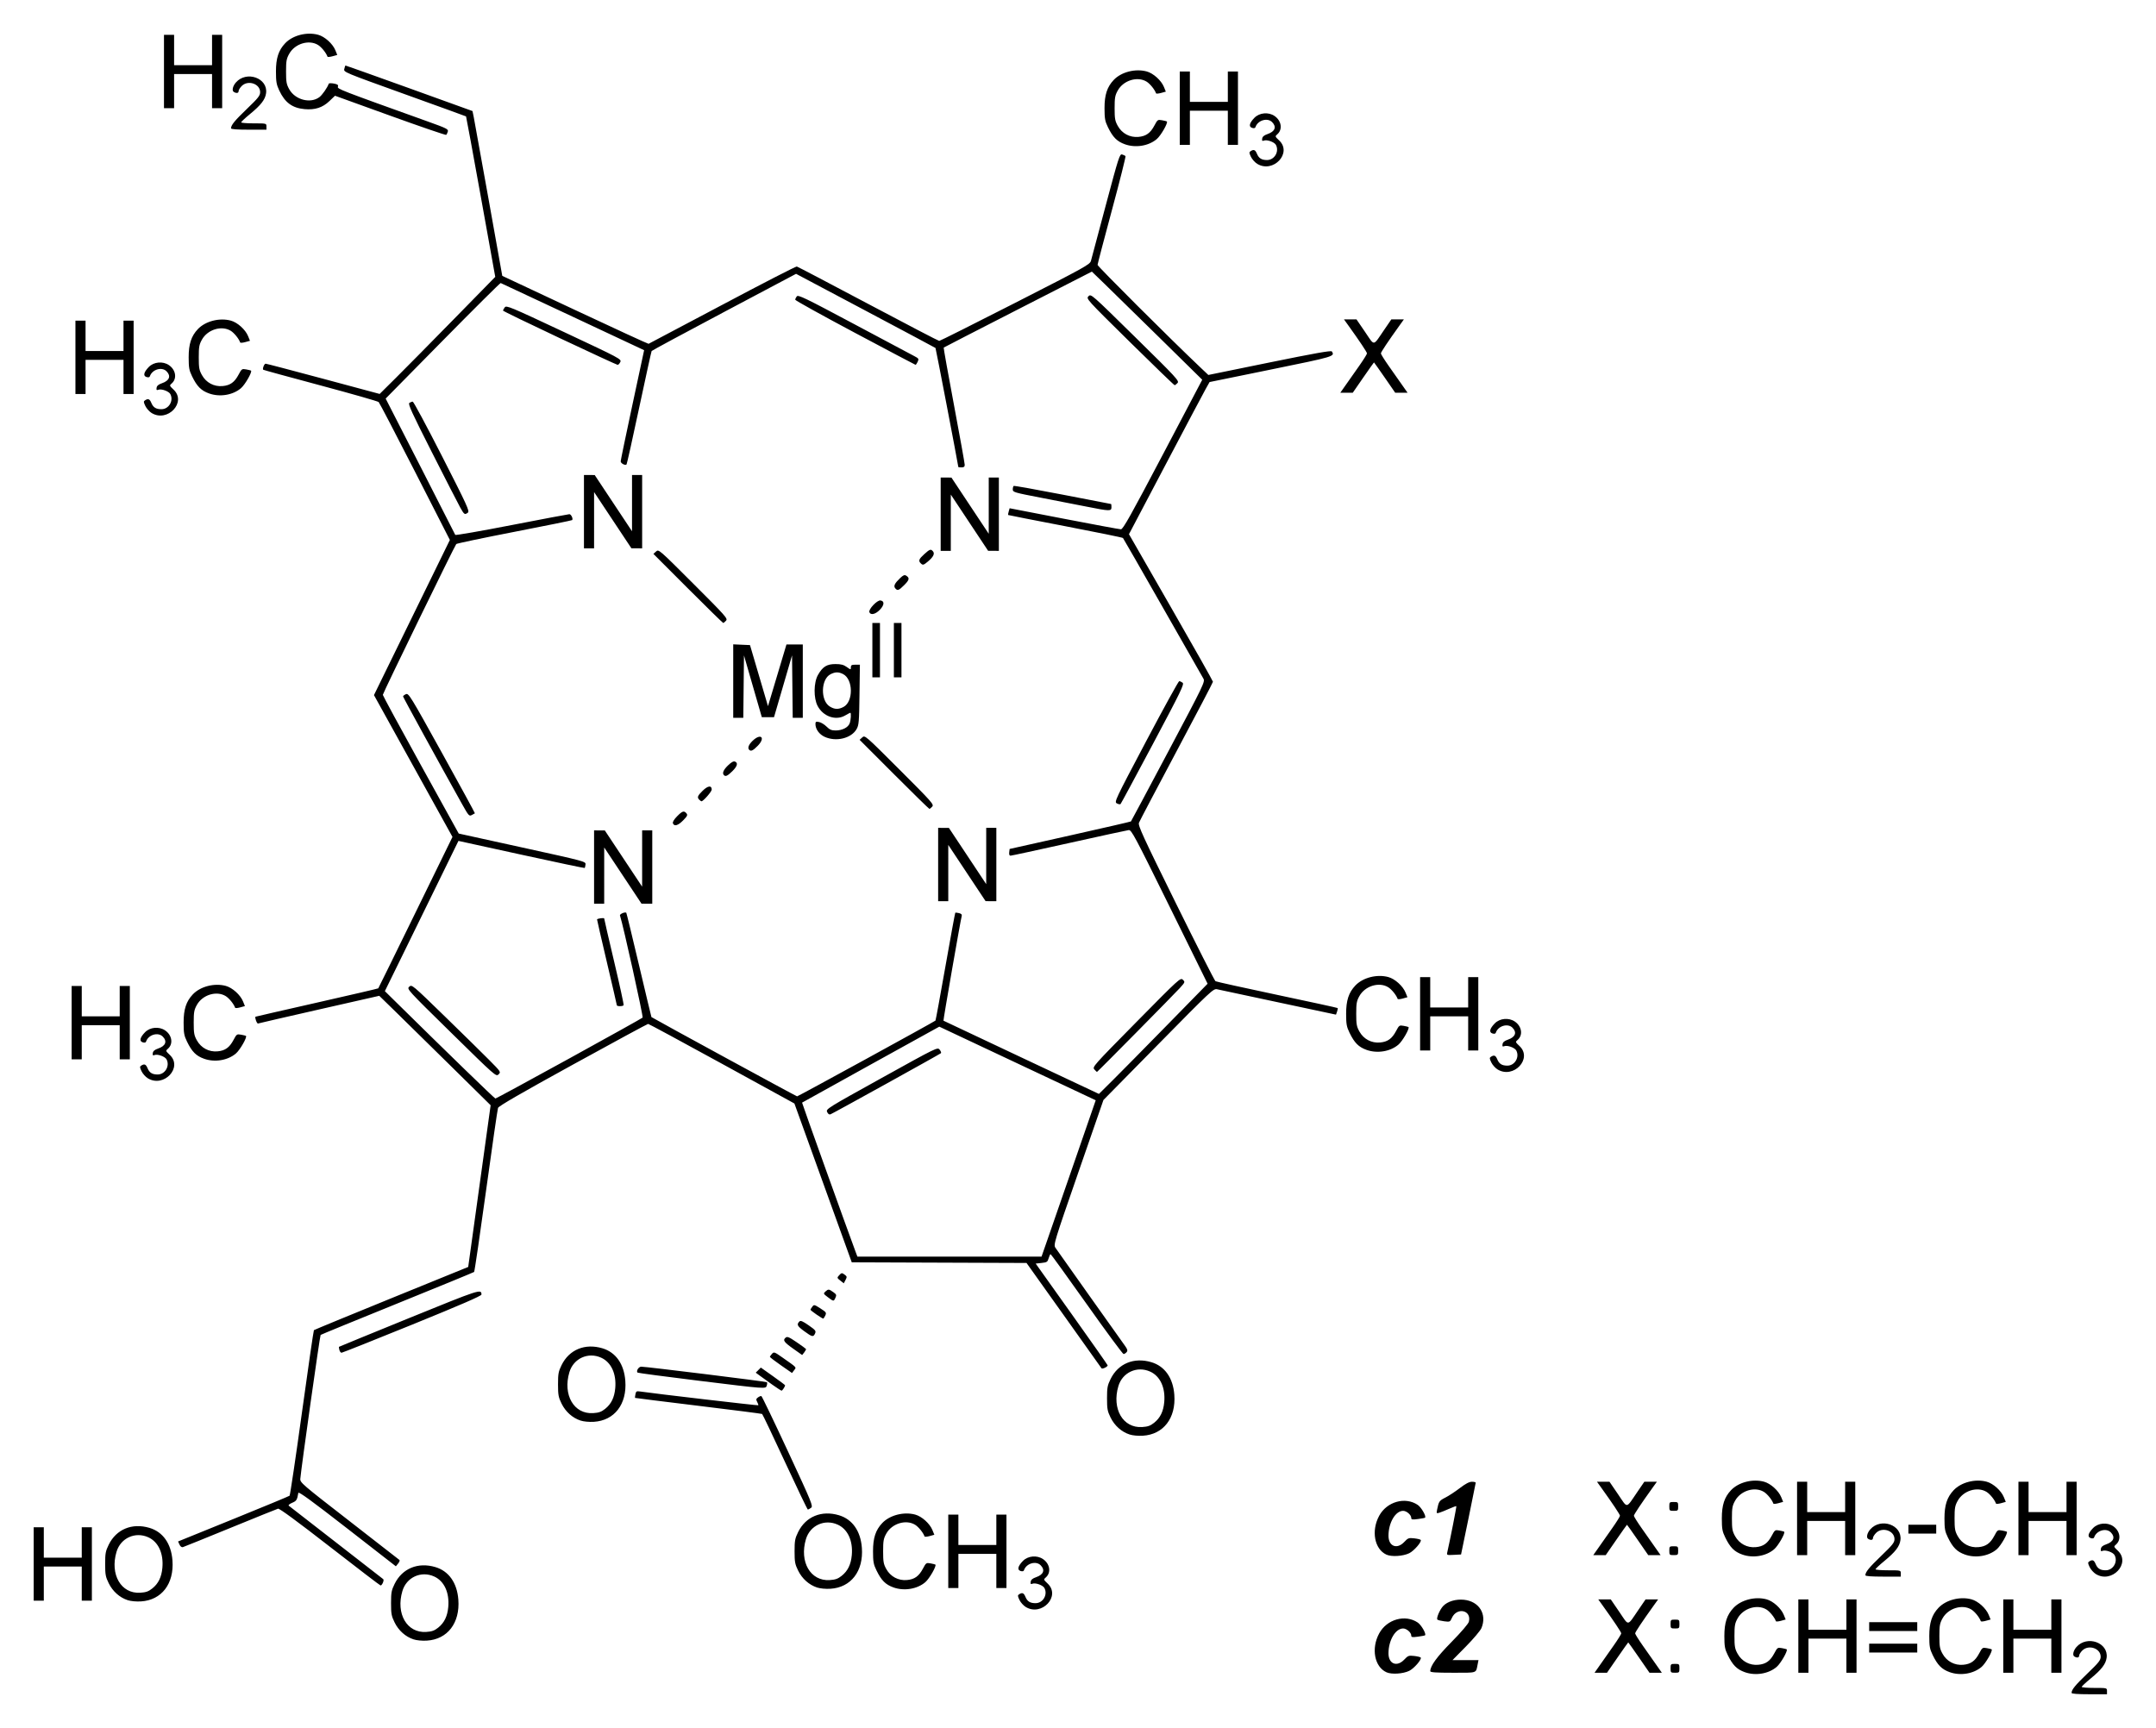 <?xml version="1.0" encoding="UTF-8" standalone="no"?>
<!-- Created with Inkscape (http://www.inkscape.org/) -->
<svg
   xmlns:svg="http://www.w3.org/2000/svg"
   xmlns="http://www.w3.org/2000/svg"
   version="1.0"
   width="640"
   height="513"
   id="svg2">
  <defs
     id="defs4" />
  <g
     transform="translate(-121.714,-1542.073)"
     id="layer1">
    <path
       d="M 736.652,2044.675 C 736.652,2043.71 737.725,2042.398 741.388,2038.879 C 744.75,2035.65 745.297,2034.957 745.293,2033.931 C 745.284,2031.433 741.696,2030.233 739.827,2032.103 C 739.32,2032.61 738.905,2033.285 738.905,2033.605 C 738.905,2034.242 738.251,2034.354 737.457,2033.851 C 736.858,2033.471 737.173,2032.108 738.104,2031.049 C 741.257,2027.464 747.659,2029.745 747.057,2034.238 C 746.804,2036.125 745.559,2037.74 742.279,2040.438 C 740.837,2041.625 739.656,2042.731 739.656,2042.897 C 739.656,2043.062 741.346,2043.197 743.411,2043.197 C 747.166,2043.197 747.166,2043.197 747.166,2044.136 L 747.166,2045.075 L 741.909,2045.075 C 738.439,2045.075 736.652,2044.939 736.652,2044.675 z M 533.285,2038.553 C 529.715,2036.936 528.692,2031.48 531.119,2027.011 C 533.401,2022.81 538.837,2021.274 542.555,2023.78 C 543.638,2024.51 545.165,2027.178 544.73,2027.58 C 544.648,2027.655 543.695,2027.836 542.61,2027.982 C 540.946,2028.206 540.639,2028.154 540.639,2027.649 C 540.639,2026.751 539.259,2025.549 538.227,2025.549 C 535.951,2025.549 533.88,2029.07 533.88,2032.939 C 533.88,2036.091 536.395,2037.084 538.561,2034.787 C 539.675,2033.607 539.894,2033.527 541.524,2033.711 C 542.492,2033.82 543.362,2034.035 543.457,2034.188 C 543.8,2034.743 541.443,2037.454 540.025,2038.134 C 538.159,2039.031 534.798,2039.239 533.285,2038.553 z M 639.653,2038.523 C 637.288,2037.679 636.052,2036.436 634.593,2033.434 C 633.723,2031.643 633.589,2030.894 633.583,2027.802 C 633.576,2023.858 634.348,2021.489 636.319,2019.412 C 638.559,2017.051 642.721,2015.981 646.104,2016.896 C 648.065,2017.427 650.426,2019.549 651.218,2021.495 L 651.784,2022.886 L 650.378,2023.274 C 649.605,2023.488 648.929,2023.538 648.877,2023.385 C 648.495,2022.275 647.088,2020.537 646.065,2019.914 C 643.349,2018.258 639.189,2019.538 637.519,2022.544 C 636.702,2024.015 636.58,2024.697 636.58,2027.802 C 636.58,2030.906 636.702,2031.588 637.519,2033.059 C 638.773,2035.316 641.093,2036.553 643.649,2036.327 C 645.907,2036.128 647.203,2035.2 648.409,2032.919 C 649.312,2031.21 649.396,2031.153 650.662,2031.384 C 651.385,2031.516 652.03,2031.677 652.096,2031.741 C 652.493,2032.131 650.327,2035.915 649.109,2036.957 C 646.707,2039.014 642.83,2039.655 639.653,2038.523 z M 700.485,2038.523 C 698.12,2037.679 696.884,2036.436 695.425,2033.434 C 694.555,2031.643 694.421,2030.894 694.415,2027.802 C 694.407,2023.858 695.18,2021.489 697.151,2019.412 C 699.391,2017.051 703.552,2015.981 706.936,2016.896 C 708.897,2017.427 711.257,2019.549 712.049,2021.495 L 712.616,2022.886 L 711.21,2023.274 C 710.436,2023.488 709.761,2023.538 709.708,2023.385 C 709.327,2022.275 707.92,2020.537 706.897,2019.914 C 704.181,2018.258 700.021,2019.538 698.351,2022.544 C 697.534,2024.015 697.412,2024.697 697.412,2027.802 C 697.412,2030.906 697.534,2031.588 698.351,2033.059 C 699.605,2035.316 701.925,2036.553 704.481,2036.327 C 706.739,2036.128 708.035,2035.2 709.24,2032.919 C 710.144,2031.21 710.228,2031.153 711.493,2031.384 C 712.216,2031.516 712.862,2031.677 712.928,2031.741 C 713.325,2032.131 711.159,2035.915 709.941,2036.957 C 707.539,2039.014 703.661,2039.655 700.485,2038.523 z M 546.28,2038.222 C 546.308,2036.623 548.212,2034.014 552.636,2029.51 C 555.529,2026.567 557.589,2024.156 557.745,2023.533 C 558.612,2020.081 554.159,2019.12 552.688,2022.442 C 552.177,2023.595 552.093,2023.631 550.435,2023.419 C 549.487,2023.297 548.574,2023.073 548.405,2022.921 C 548.003,2022.558 549.094,2019.97 550.101,2018.898 C 551.397,2017.518 553.857,2016.776 556.297,2017.028 C 560.815,2017.494 563.183,2021.341 561.472,2025.436 C 561.158,2026.188 559.098,2028.632 556.894,2030.869 L 552.886,2034.936 L 556.743,2034.936 L 560.6,2034.936 L 560.355,2036.157 C 559.8,2038.91 560.435,2038.691 553.005,2038.691 C 547.864,2038.691 546.273,2038.58 546.28,2038.222 z M 596.698,2036.344 C 597.605,2035.053 599.388,2032.517 600.66,2030.707 C 601.932,2028.898 602.973,2027.234 602.973,2027.009 C 602.973,2026.64 600.844,2023.446 597.431,2018.696 L 596.15,2016.912 L 598.006,2016.912 L 599.863,2016.912 L 602.413,2020.646 C 605.343,2024.936 604.639,2025.036 608.209,2019.822 L 610.201,2016.912 L 612.064,2016.912 L 613.926,2016.912 L 612.645,2018.696 C 609.232,2023.446 607.103,2026.64 607.103,2027.009 C 607.103,2027.234 608.144,2028.898 609.416,2030.707 C 610.688,2032.517 612.471,2035.053 613.378,2036.344 L 615.027,2038.691 L 613.193,2038.691 L 611.359,2038.691 L 608.245,2034.185 C 606.532,2031.707 605.096,2029.679 605.053,2029.679 C 605.011,2029.679 603.574,2031.707 601.862,2034.185 L 598.747,2038.691 L 596.898,2038.691 L 595.049,2038.691 L 596.698,2036.344 z M 617.617,2037.377 C 617.617,2036.125 617.68,2036.063 618.932,2036.063 C 620.183,2036.063 620.246,2036.125 620.246,2037.377 C 620.246,2038.629 620.183,2038.691 618.932,2038.691 C 617.68,2038.691 617.617,2038.629 617.617,2037.377 z M 655.543,2027.802 L 655.543,2016.912 L 657.045,2016.912 L 658.547,2016.912 L 658.547,2021.418 L 658.547,2025.924 L 664.18,2025.924 L 669.812,2025.924 L 669.812,2021.418 L 669.812,2016.912 L 671.314,2016.912 L 672.816,2016.912 L 672.816,2027.802 L 672.816,2038.691 L 671.314,2038.691 L 669.812,2038.691 L 669.812,2033.622 L 669.812,2028.553 L 664.18,2028.553 L 658.547,2028.553 L 658.547,2033.622 L 658.547,2038.691 L 657.045,2038.691 L 655.543,2038.691 L 655.543,2027.802 z M 716.375,2027.802 L 716.375,2016.912 L 717.877,2016.912 L 719.379,2016.912 L 719.379,2021.418 L 719.379,2025.924 L 725.012,2025.924 L 730.644,2025.924 L 730.644,2021.418 L 730.644,2016.912 L 732.146,2016.912 L 733.648,2016.912 L 733.648,2027.802 L 733.648,2038.691 L 732.146,2038.691 L 730.644,2038.691 L 730.644,2033.622 L 730.644,2028.553 L 725.012,2028.553 L 719.379,2028.553 L 719.379,2033.622 L 719.379,2038.691 L 717.877,2038.691 L 716.375,2038.691 L 716.375,2027.802 z M 676.572,2031.369 L 676.572,2030.054 L 683.706,2030.054 L 690.841,2030.054 L 690.841,2031.369 L 690.841,2032.683 L 683.706,2032.683 L 676.572,2032.683 L 676.572,2031.369 z M 244.476,2028.782 C 242.085,2028.001 240.034,2026.167 238.847,2023.749 C 237.918,2021.858 237.794,2021.186 237.794,2018.038 C 237.794,2014.887 237.918,2014.22 238.851,2012.32 C 241.11,2007.718 245.799,2005.785 250.963,2007.326 C 254.942,2008.513 257.393,2011.992 257.771,2016.988 C 258.295,2023.915 254.553,2028.783 248.42,2029.155 C 247.032,2029.239 245.403,2029.085 244.476,2028.782 z M 251.776,2025.313 C 253.592,2023.865 254.527,2021.955 254.779,2019.175 C 255.165,2014.912 253.579,2011.471 250.605,2010.12 C 246.723,2008.357 242.38,2010.34 241.165,2014.43 C 239.164,2021.167 242.511,2026.938 248.209,2026.577 C 249.914,2026.468 250.656,2026.206 251.776,2025.313 z M 676.572,2024.985 L 676.572,2023.671 L 683.706,2023.671 L 690.841,2023.671 L 690.841,2024.985 L 690.841,2026.3 L 683.706,2026.3 L 676.572,2026.3 L 676.572,2024.985 z M 617.617,2024.234 C 617.617,2022.983 617.68,2022.92 618.932,2022.92 C 620.183,2022.92 620.246,2022.983 620.246,2024.234 C 620.246,2025.486 620.183,2025.549 618.932,2025.549 C 617.68,2025.549 617.617,2025.486 617.617,2024.234 z M 426.199,2019.166 C 425.525,2018.755 424.686,2017.816 424.335,2017.08 C 423.78,2015.916 423.769,2015.696 424.246,2015.393 C 425.179,2014.803 425.625,2014.99 426.116,2016.175 C 426.673,2017.521 427.504,2018.038 429.106,2018.038 C 431.319,2018.038 432.801,2015.511 431.745,2013.538 C 431.297,2012.699 429.109,2011.911 428.199,2012.261 C 427.681,2012.46 427.572,2012.338 427.673,2011.67 C 427.762,2011.078 428.232,2010.681 429.264,2010.328 C 431.491,2009.566 432.019,2008.176 430.616,2006.773 C 429.219,2005.376 426.352,2006.235 425.679,2008.253 C 425.569,2008.584 425.231,2008.661 424.669,2008.483 C 423.603,2008.144 423.857,2007.05 425.362,2005.501 C 426.854,2003.965 429.531,2003.721 431.338,2004.956 C 433.411,2006.373 433.796,2008.991 432.14,2010.409 C 431.455,2010.995 431.474,2011.055 432.714,2012.224 C 436.671,2015.956 430.944,2022.059 426.199,2019.166 z M 159.612,2017.142 C 157.221,2016.36 155.17,2014.526 153.983,2012.108 C 153.054,2010.217 152.93,2009.545 152.93,2006.398 C 152.93,2003.247 153.054,2002.579 153.987,2000.679 C 156.246,1996.077 160.935,1994.144 166.099,1995.685 C 170.078,1996.872 172.529,2000.351 172.907,2005.347 C 173.431,2012.274 169.689,2017.142 163.556,2017.514 C 162.168,2017.599 160.539,2017.445 159.612,2017.142 z M 166.912,2013.672 C 168.728,2012.225 169.663,2010.315 169.915,2007.534 C 170.301,2003.272 168.715,1999.83 165.741,1998.479 C 161.859,1996.717 157.516,1998.7 156.301,2002.79 C 154.3,2009.526 157.647,2015.297 163.345,2014.936 C 165.05,2014.828 165.792,2014.565 166.912,2013.672 z M 131.714,2006.398 L 131.714,1995.508 L 133.216,1995.508 L 134.718,1995.508 L 134.718,2000.014 L 134.718,2004.52 L 140.351,2004.52 L 145.983,2004.52 L 145.983,2000.014 L 145.983,1995.508 L 147.485,1995.508 L 148.987,1995.508 L 148.987,2006.398 L 148.987,2017.287 L 147.485,2017.287 L 145.983,2017.287 L 145.983,2012.218 L 145.983,2007.149 L 140.351,2007.149 L 134.718,2007.149 L 134.718,2012.218 L 134.718,2017.287 L 133.216,2017.287 L 131.714,2017.287 L 131.714,2006.398 z M 364.262,2013.387 C 361.871,2012.605 359.82,2010.771 358.633,2008.353 C 357.704,2006.462 357.58,2005.791 357.58,2002.643 C 357.58,1999.492 357.704,1998.824 358.637,1996.924 C 360.896,1992.322 365.585,1990.389 370.749,1991.93 C 374.728,1993.117 377.179,1996.596 377.557,2001.592 C 378.081,2008.519 374.339,2013.387 368.206,2013.759 C 366.818,2013.844 365.189,2013.69 364.262,2013.387 z M 371.562,2009.917 C 373.378,2008.469 374.313,2006.56 374.565,2003.779 C 374.951,1999.517 373.365,1996.075 370.391,1994.724 C 366.509,1992.962 362.166,1994.945 360.951,1999.034 C 358.95,2005.771 362.297,2011.542 367.995,2011.181 C 369.7,2011.073 370.442,2010.81 371.562,2009.917 z M 386.939,2013.364 C 384.573,2012.52 383.338,2011.277 381.879,2008.275 C 381.009,2006.485 380.874,2005.736 380.868,2002.643 C 380.861,1998.699 381.633,1996.33 383.604,1994.253 C 385.845,1991.892 390.006,1990.822 393.389,1991.737 C 395.351,1992.268 397.711,1994.39 398.503,1996.336 L 399.069,1997.727 L 397.663,1998.116 C 396.89,1998.329 396.214,1998.379 396.162,1998.227 C 395.781,1997.117 394.373,1995.379 393.351,1994.755 C 390.634,1993.099 386.475,1994.379 384.804,1997.386 C 383.988,1998.856 383.866,1999.539 383.866,2002.643 C 383.866,2005.747 383.988,2006.429 384.804,2007.9 C 386.058,2010.157 388.378,2011.394 390.934,2011.168 C 393.192,2010.969 394.488,2010.041 395.694,2007.761 C 396.598,2006.051 396.682,2005.994 397.947,2006.225 C 398.67,2006.357 399.315,2006.518 399.381,2006.582 C 399.779,2006.973 397.612,2010.756 396.395,2011.799 C 393.993,2013.855 390.115,2014.496 386.939,2013.364 z M 403.204,2002.643 L 403.204,1991.753 L 404.706,1991.753 L 406.208,1991.753 L 406.208,1996.259 L 406.208,2000.765 L 411.841,2000.765 L 417.473,2000.765 L 417.473,1996.259 L 417.473,1991.753 L 418.975,1991.753 L 420.477,1991.753 L 420.477,2002.643 L 420.477,2013.532 L 418.975,2013.532 L 417.473,2013.532 L 417.473,2008.463 L 417.473,2003.394 L 411.841,2003.394 L 406.208,2003.394 L 406.208,2008.463 L 406.208,2013.532 L 404.706,2013.532 L 403.204,2013.532 L 403.204,2002.643 z M 219.646,2001.292 C 209.963,1993.76 204.661,1989.866 204.25,1989.984 C 203.906,1990.083 197.54,1992.654 190.105,1995.697 C 182.67,1998.74 176.324,2001.306 176.002,2001.398 C 175.643,2001.501 175.253,2001.208 174.995,2000.641 L 174.573,1999.716 L 190.976,1993.059 C 199.997,1989.398 207.511,1986.282 207.674,1986.135 C 207.837,1985.987 209.483,1974.914 211.333,1961.526 C 213.182,1948.138 214.788,1937.093 214.9,1936.98 C 215.013,1936.868 225.364,1932.6 237.903,1927.496 L 260.7,1918.216 L 264.028,1894.213 L 267.357,1870.21 L 255.204,1858.226 C 248.52,1851.635 241.081,1844.323 238.673,1841.979 L 234.295,1837.717 L 216.518,1841.75 C 206.741,1843.968 198.552,1845.854 198.32,1845.942 C 197.989,1846.067 197.288,1844.203 197.561,1843.922 C 197.599,1843.884 205.784,1842.006 215.752,1839.749 C 225.72,1837.491 233.932,1835.579 234.001,1835.5 C 234.07,1835.42 239.055,1825.274 245.079,1812.951 L 256.031,1790.547 L 244.377,1769.493 L 232.723,1748.439 L 243.989,1725.41 L 255.254,1702.381 L 244.911,1682.126 C 239.222,1670.987 234.364,1661.676 234.116,1661.436 C 233.867,1661.196 226.091,1658.974 216.835,1656.498 C 207.579,1654.022 199.94,1651.93 199.858,1651.849 C 199.561,1651.552 200.156,1650.044 200.569,1650.047 C 200.803,1650.049 208.514,1652.07 217.705,1654.539 L 234.415,1659.028 L 239.229,1654.254 C 241.876,1651.629 249.597,1643.809 256.385,1636.877 L 268.728,1624.273 L 264.447,1600.499 C 262.093,1587.424 260.118,1576.683 260.058,1576.631 C 259.998,1576.579 251.789,1573.601 241.815,1570.014 C 223.846,1563.549 223.683,1563.481 223.915,1562.552 C 224.044,1562.036 224.186,1561.577 224.232,1561.532 C 224.277,1561.486 232.787,1564.508 243.144,1568.246 L 261.974,1575.043 L 262.332,1576.777 C 262.529,1577.73 264.517,1588.739 266.751,1601.241 L 270.811,1623.973 L 292.406,1634.098 C 304.283,1639.667 314.109,1644.189 314.242,1644.146 C 314.375,1644.104 324.221,1638.895 336.122,1632.571 C 348.023,1626.247 357.98,1621.128 358.249,1621.196 C 358.518,1621.263 368.051,1626.26 379.432,1632.301 C 390.814,1638.342 400.305,1643.285 400.524,1643.285 C 400.742,1643.285 410.895,1638.196 423.085,1631.976 C 444.02,1621.295 445.267,1620.602 445.565,1619.491 C 445.739,1618.843 447.719,1611.427 449.964,1603.01 C 453.808,1588.601 454.092,1587.72 454.817,1587.938 C 455.24,1588.066 455.691,1588.278 455.817,1588.409 C 455.944,1588.541 454.132,1595.746 451.791,1604.42 C 449.45,1613.094 447.53,1620.427 447.524,1620.714 C 447.516,1621.147 469.189,1642.771 477.947,1651.067 L 480.406,1653.396 L 498.594,1649.681 C 511.967,1646.95 516.857,1646.084 517.064,1646.409 C 518.006,1647.889 517.92,1647.915 499.064,1651.765 L 480.771,1655.501 L 479.615,1657.56 C 478.979,1658.693 473.596,1668.856 467.653,1680.145 L 456.847,1700.67 L 469.317,1722.389 C 476.175,1734.334 481.782,1744.277 481.776,1744.483 C 481.771,1744.69 476.905,1753.984 470.964,1765.136 C 465.023,1776.289 460.003,1785.836 459.808,1786.352 C 459.501,1787.167 460.946,1790.315 470.754,1810.197 C 476.969,1822.795 482.267,1833.229 482.526,1833.385 C 482.786,1833.54 491.016,1835.361 500.815,1837.432 C 510.613,1839.503 518.7,1841.266 518.784,1841.351 C 518.869,1841.435 518.793,1841.91 518.617,1842.406 L 518.296,1843.308 L 501.211,1839.668 C 491.814,1837.665 483.617,1835.914 482.996,1835.775 C 481.909,1835.533 481.262,1836.138 465.566,1852.088 L 449.265,1868.653 L 441.828,1890.106 C 434.595,1910.97 434.408,1911.584 435.007,1912.509 C 435.346,1913.032 439.954,1919.543 445.247,1926.978 C 450.541,1934.414 455.26,1941.052 455.734,1941.73 C 456.428,1942.723 456.507,1943.071 456.139,1943.514 C 455.888,1943.816 455.483,1944.064 455.238,1944.064 C 454.993,1944.064 450.071,1937.398 444.3,1929.25 C 438.529,1921.102 433.705,1914.428 433.58,1914.418 C 433.455,1914.407 433.197,1914.948 433.005,1915.62 C 432.689,1916.73 432.499,1916.857 430.905,1917.028 L 429.153,1917.215 L 439.835,1932.212 C 445.711,1940.46 450.518,1947.305 450.518,1947.424 C 450.518,1947.871 448.909,1948.63 448.684,1948.289 C 448.557,1948.096 443.498,1940.985 437.443,1932.486 L 426.433,1917.033 L 400.494,1916.936 L 374.555,1916.84 L 366.044,1893.264 L 357.532,1869.689 L 335.996,1857.873 C 324.151,1851.374 314.303,1846.057 314.112,1846.057 C 313.922,1846.057 303.881,1851.493 291.8,1858.136 C 276.54,1866.527 269.747,1870.454 269.551,1870.997 C 269.395,1871.427 267.792,1882.509 265.988,1895.624 C 264.184,1908.738 262.594,1919.573 262.455,1919.7 C 262.316,1919.827 252.064,1924.038 239.672,1929.058 C 227.28,1934.077 217.027,1938.282 216.887,1938.401 C 216.674,1938.584 211.175,1977.544 210.861,1981.095 C 210.762,1982.222 211.297,1982.682 225.403,1993.621 C 233.457,1999.867 240.162,2005.086 240.302,2005.218 C 240.443,2005.351 240.257,2005.826 239.891,2006.274 L 239.224,2007.09 L 224.803,1995.87 C 214.24,1987.652 210.353,1984.822 210.274,1985.292 C 209.92,1987.383 209.722,1987.701 208.442,1988.236 C 207.7,1988.546 207.241,1988.932 207.423,1989.093 C 207.605,1989.254 213.922,1994.163 221.46,2000.003 C 228.998,2005.842 235.308,2010.75 235.482,2010.909 C 235.815,2011.213 235.145,2012.781 234.683,2012.781 C 234.536,2012.781 227.769,2007.611 219.646,2001.292 z M 432.818,1909.611 C 433.878,1906.565 437.497,1896.12 440.86,1886.401 L 446.974,1868.73 L 423.758,1857.802 L 400.542,1846.875 L 380.219,1858.107 C 369.041,1864.284 359.855,1869.381 359.806,1869.432 C 359.734,1869.507 373.266,1907.231 375.633,1913.554 L 376.23,1915.15 L 403.56,1915.15 L 430.89,1915.15 L 432.818,1909.611 z M 367.253,1872.219 C 366.848,1871.33 367.122,1871.159 383.427,1862.118 C 399.941,1852.96 400.015,1852.924 400.649,1853.714 C 400.999,1854.149 401.168,1854.619 401.025,1854.756 C 400.694,1855.072 369.026,1872.601 368.243,1872.901 C 367.866,1873.045 367.522,1872.808 367.253,1872.219 z M 290.611,1856.371 C 302.447,1849.859 312.283,1844.379 312.469,1844.193 C 312.725,1843.937 306.721,1816.824 305.752,1813.861 C 305.614,1813.44 307.29,1812.727 307.627,1813.064 C 307.704,1813.141 309.402,1820.132 311.399,1828.598 C 313.396,1837.065 315.057,1844.008 315.089,1844.029 C 316.729,1845.05 358.077,1867.557 358.331,1867.567 C 358.617,1867.577 398.736,1845.606 399.404,1845.073 C 399.482,1845.01 400.806,1837.813 402.345,1829.08 C 403.885,1820.346 405.207,1813.138 405.284,1813.062 C 405.36,1812.985 405.862,1813.033 406.4,1813.168 C 407.096,1813.343 407.323,1813.599 407.188,1814.058 C 406.866,1815.152 401.663,1845.019 401.78,1845.102 C 401.84,1845.146 412.248,1850.056 424.909,1856.014 L 447.928,1866.846 L 452.066,1862.742 C 454.342,1860.484 461.599,1853.123 468.194,1846.384 L 480.184,1834.132 L 468.917,1811.275 C 458.475,1790.092 457.584,1788.425 456.759,1788.518 C 456.269,1788.573 448.293,1790.305 439.034,1792.367 C 429.775,1794.428 421.97,1796.115 421.689,1796.115 C 421.357,1796.115 421.22,1795.766 421.297,1795.118 L 421.416,1794.121 L 439.348,1790.11 C 449.21,1787.904 457.347,1786.029 457.431,1785.944 C 457.514,1785.859 462.512,1776.498 468.537,1765.144 C 479.098,1745.241 479.472,1744.465 478.943,1743.552 C 478.642,1743.032 473.195,1733.481 466.841,1722.329 C 460.486,1711.176 455.185,1701.937 455.061,1701.797 C 454.937,1701.658 447.235,1700.084 437.944,1698.299 C 428.654,1696.514 421.013,1695.014 420.965,1694.966 C 420.917,1694.918 420.999,1694.449 421.147,1693.923 L 421.416,1692.967 L 437.563,1696.089 C 446.443,1697.806 454.047,1699.214 454.461,1699.217 C 455.073,1699.223 457.366,1695.133 466.902,1677.018 L 478.593,1654.811 L 465.962,1642.383 C 459.016,1635.547 451.643,1628.324 449.578,1626.332 L 445.824,1622.709 L 423.897,1633.927 C 411.838,1640.096 401.914,1645.201 401.844,1645.27 C 401.775,1645.34 403.151,1653.024 404.902,1662.346 C 406.653,1671.668 408.086,1679.641 408.086,1680.065 C 408.086,1680.636 407.843,1680.835 407.147,1680.835 C 406.631,1680.835 406.202,1680.793 406.194,1680.741 C 405.861,1678.561 399.517,1645.483 399.413,1645.385 C 399.33,1645.307 389.983,1640.321 378.642,1634.305 L 358.022,1623.368 L 336.673,1634.687 C 324.93,1640.913 315.244,1646.133 315.149,1646.288 C 315.053,1646.443 313.384,1654.036 311.441,1663.161 C 309.497,1672.287 307.817,1679.843 307.707,1679.953 C 307.302,1680.358 305.949,1679.638 305.965,1679.026 C 305.975,1678.679 307.543,1671.115 309.451,1662.219 L 312.92,1646.043 L 291.766,1636.121 C 280.131,1630.664 270.491,1626.156 270.342,1626.103 C 270.194,1626.05 262.45,1633.746 253.134,1643.205 L 236.195,1660.404 L 246.467,1680.477 C 252.117,1691.516 256.792,1700.695 256.856,1700.873 C 256.92,1701.05 264.452,1699.741 273.593,1697.962 C 282.733,1696.184 290.447,1694.729 290.733,1694.729 C 291.261,1694.729 291.911,1696.124 291.551,1696.484 C 291.443,1696.592 283.73,1698.16 274.411,1699.968 C 265.092,1701.777 257.327,1703.408 257.155,1703.592 C 256.679,1704.105 235.354,1747.898 235.354,1748.363 C 235.354,1748.587 240.423,1757.945 246.62,1769.157 L 257.886,1789.544 L 276.754,1793.687 C 295.472,1797.796 295.621,1797.836 295.52,1798.733 C 295.464,1799.229 295.358,1799.696 295.284,1799.77 C 295.21,1799.844 286.747,1798.064 276.476,1795.816 L 257.801,1791.727 L 252.093,1803.403 C 248.954,1809.824 244.04,1819.86 241.173,1825.705 L 235.961,1836.332 L 238.567,1838.901 C 254.557,1854.663 268.521,1868.212 268.775,1868.212 C 268.949,1868.212 278.774,1862.884 290.611,1856.371 z M 255.696,1848.736 C 242.51,1835.79 242.435,1835.707 243.203,1835.012 C 243.97,1834.319 244.056,1834.391 253.652,1843.725 C 258.974,1848.902 264.93,1854.754 266.887,1856.73 C 270.416,1860.293 270.439,1860.329 269.703,1861.042 C 268.969,1861.753 268.83,1861.632 255.696,1848.736 z M 446.58,1859.581 C 445.919,1858.85 446.17,1858.566 459.007,1845.547 C 471.809,1832.563 472.126,1832.274 472.831,1832.943 C 473.54,1833.616 473.524,1833.661 471.926,1835.431 C 470.281,1837.253 447.493,1860.326 447.338,1860.326 C 447.292,1860.326 446.951,1859.991 446.58,1859.581 z M 304.817,1840.518 C 304.814,1840.364 303.477,1834.576 301.845,1827.658 C 300.213,1820.739 298.906,1815.05 298.94,1815.015 C 299.225,1814.727 301.067,1814.506 301.067,1814.759 C 301.067,1814.938 302.405,1820.739 304.041,1827.651 C 305.677,1834.562 306.935,1840.348 306.835,1840.508 C 306.604,1840.883 304.823,1840.892 304.817,1840.518 z M 298.063,1799.495 L 298.063,1788.605 L 299.659,1788.615 L 301.255,1788.624 L 306.792,1796.969 L 312.33,1805.315 L 312.331,1796.96 L 312.332,1788.605 L 313.834,1788.605 L 315.336,1788.605 L 315.336,1799.495 L 315.336,1810.384 L 313.74,1810.375 L 312.144,1810.365 L 306.607,1802.02 L 301.069,1793.674 L 301.068,1802.029 L 301.067,1810.384 L 299.565,1810.384 L 298.063,1810.384 L 298.063,1799.495 z M 400.2,1798.744 L 400.2,1787.854 L 401.796,1787.864 L 403.392,1787.873 L 408.93,1796.218 L 414.467,1804.564 L 414.468,1796.209 L 414.469,1787.854 L 415.971,1787.854 L 417.473,1787.854 L 417.473,1798.744 L 417.473,1809.633 L 415.877,1809.624 L 414.282,1809.614 L 408.744,1801.269 L 403.206,1792.923 L 403.205,1801.278 L 403.204,1809.633 L 401.702,1809.633 L 400.2,1809.633 L 400.2,1798.744 z M 321.47,1786.513 C 321.325,1786.136 321.763,1785.392 322.684,1784.448 C 324.259,1782.835 324.76,1782.675 325.489,1783.553 C 325.895,1784.043 325.745,1784.362 324.52,1785.618 C 323.001,1787.173 321.852,1787.51 321.47,1786.513 z M 258.885,1780.815 C 251.764,1768.07 241.362,1749.087 241.362,1748.837 C 241.362,1748.674 241.74,1748.372 242.204,1748.165 C 243.009,1747.806 243.474,1748.563 252.919,1765.618 C 258.349,1775.424 262.744,1783.486 262.685,1783.534 C 262.626,1783.582 262.207,1783.814 261.755,1784.05 C 260.981,1784.452 260.81,1784.259 258.885,1780.815 z M 387.131,1771.969 L 376.884,1761.717 L 377.67,1761.005 C 378.454,1760.296 378.48,1760.318 388.752,1770.585 C 398.444,1780.273 399.012,1780.916 398.439,1781.549 C 398.105,1781.919 397.729,1782.221 397.605,1782.221 C 397.48,1782.221 392.767,1777.608 387.131,1771.969 z M 453.256,1780.595 C 452.443,1780.156 452.62,1779.779 461.892,1762.232 C 467.099,1752.379 471.537,1744.312 471.756,1744.306 C 471.975,1744.3 472.429,1744.507 472.765,1744.765 C 473.309,1745.183 472.346,1747.171 463.991,1762.883 C 458.829,1772.59 454.489,1780.647 454.346,1780.787 C 454.202,1780.928 453.712,1780.841 453.256,1780.595 z M 329.305,1779.518 C 328.585,1778.799 328.76,1778.335 330.33,1776.803 C 331.857,1775.311 332.985,1775.183 332.985,1776.501 C 332.985,1777.097 330.469,1779.968 329.946,1779.968 C 329.841,1779.968 329.553,1779.766 329.305,1779.518 z M 336.615,1772.208 C 336.042,1771.636 336.448,1770.651 337.802,1769.33 C 338.772,1768.382 339.443,1768.005 339.867,1768.167 C 340.878,1768.555 340.597,1769.577 339.071,1771.068 C 337.667,1772.439 337.106,1772.699 336.615,1772.208 z M 344.125,1764.698 C 343.573,1764.146 343.937,1763.157 345.113,1762.018 C 347.552,1759.654 349.036,1761.045 346.665,1763.473 C 345.262,1764.909 344.637,1765.21 344.125,1764.698 z M 366.523,1760.839 C 364.903,1760.103 363.776,1758.543 363.776,1757.034 C 363.776,1756.335 363.931,1756.249 364.855,1756.434 C 365.448,1756.552 366.449,1757.165 367.079,1757.795 C 367.986,1758.701 368.547,1758.94 369.774,1758.94 C 371.725,1758.94 373.465,1758.058 373.931,1756.832 C 374.295,1755.875 374.429,1753.683 374.124,1753.683 C 374.033,1753.683 373.35,1754.042 372.606,1754.48 C 369.849,1756.107 366.098,1754.822 364.431,1751.68 C 363.186,1749.333 363.234,1744.733 364.527,1742.451 C 365.916,1740.001 367.163,1739.226 369.718,1739.226 C 371.346,1739.226 372.138,1739.432 373.07,1740.097 C 374.273,1740.955 374.29,1740.956 374.29,1740.19 C 374.29,1739.551 374.526,1739.414 375.629,1739.414 L 376.968,1739.414 L 376.849,1748.332 C 376.741,1756.475 376.665,1757.365 375.971,1758.565 C 374.398,1761.288 369.898,1762.371 366.523,1760.839 z M 372.085,1751.968 C 375.066,1750.427 375.011,1743.768 372.005,1742.214 C 370.648,1741.512 369.65,1741.523 368.234,1742.255 C 365.351,1743.746 365.228,1750.119 368.05,1751.84 C 369.475,1752.709 370.585,1752.744 372.085,1751.968 z M 339.368,1744.278 L 339.368,1733.371 L 341.858,1733.483 L 344.348,1733.594 L 347.017,1742.657 L 349.686,1751.72 L 351.672,1745.097 C 352.764,1741.455 353.999,1737.335 354.415,1735.94 L 355.171,1733.406 L 357.596,1733.406 L 360.021,1733.406 L 360.021,1744.295 L 360.021,1755.185 L 358.526,1755.185 L 357.03,1755.185 L 356.93,1745.911 L 356.829,1736.638 L 354.153,1745.818 L 351.476,1754.997 L 349.666,1754.997 L 347.856,1754.997 L 345.208,1745.823 L 342.56,1736.649 L 342.46,1745.917 L 342.359,1755.185 L 340.864,1755.185 L 339.368,1755.185 L 339.368,1744.278 z M 380.674,1735.096 L 380.674,1727.022 L 381.8,1727.022 L 382.927,1727.022 L 382.927,1735.096 L 382.927,1743.169 L 381.8,1743.169 L 380.674,1743.169 L 380.674,1735.096 z M 387.057,1735.096 L 387.057,1727.022 L 388.184,1727.022 L 389.31,1727.022 L 389.31,1735.096 L 389.31,1743.169 L 388.184,1743.169 L 387.057,1743.169 L 387.057,1735.096 z M 325.924,1716.77 L 315.677,1706.517 L 316.463,1705.806 C 317.247,1705.097 317.273,1705.119 327.545,1715.386 C 337.237,1725.073 337.805,1725.717 337.232,1726.35 C 336.897,1726.72 336.522,1727.022 336.397,1727.022 C 336.273,1727.022 331.56,1722.409 325.924,1716.77 z M 379.784,1723.822 C 379.461,1722.98 382.091,1720.197 383.077,1720.339 C 384.327,1720.518 384.246,1721.719 382.888,1723.119 C 381.588,1724.46 380.153,1724.785 379.784,1723.822 z M 387.453,1716.72 C 386.901,1716.055 387.292,1715.249 388.916,1713.702 C 389.838,1712.825 390.221,1712.67 390.71,1712.978 C 391.791,1713.66 391.673,1714.234 390.14,1715.767 C 388.511,1717.396 388.127,1717.532 387.453,1716.72 z M 395.018,1709.298 C 394.281,1708.561 394.487,1708.031 396.071,1706.601 C 397.741,1705.092 398.03,1705.001 398.678,1705.782 C 399.248,1706.469 398.763,1707.435 397.176,1708.77 C 395.858,1709.878 395.649,1709.93 395.018,1709.298 z M 400.951,1694.729 L 400.951,1683.839 L 402.547,1683.849 L 404.143,1683.858 L 409.681,1692.204 L 415.218,1700.549 L 415.219,1692.194 L 415.22,1683.839 L 416.722,1683.839 L 418.224,1683.839 L 418.224,1694.729 L 418.224,1705.619 L 416.628,1705.609 L 415.033,1705.599 L 409.495,1697.254 L 403.957,1688.909 L 403.956,1697.264 L 403.955,1705.619 L 402.453,1705.619 L 400.951,1705.619 L 400.951,1694.729 z M 295.059,1693.978 L 295.059,1683.088 L 296.655,1683.098 L 298.251,1683.107 L 303.788,1691.453 L 309.326,1699.798 L 309.327,1691.443 L 309.328,1683.088 L 310.83,1683.088 L 312.332,1683.088 L 312.332,1693.978 L 312.332,1704.868 L 310.736,1704.858 L 309.14,1704.848 L 303.603,1696.503 L 298.065,1688.158 L 298.064,1696.513 L 298.063,1704.868 L 296.561,1704.868 L 295.059,1704.868 L 295.059,1693.978 z M 258.338,1692.757 C 257.731,1691.673 253.959,1684.321 249.955,1676.419 C 243.883,1664.435 242.769,1661.992 243.239,1661.687 C 243.549,1661.485 243.997,1661.318 244.234,1661.315 C 244.472,1661.312 248.393,1668.617 252.948,1677.55 C 260.363,1692.09 261.165,1693.839 260.612,1694.259 C 259.67,1694.974 259.525,1694.879 258.338,1692.757 z M 444.322,1692.498 C 441.431,1691.922 435.305,1690.725 430.71,1689.84 C 422.723,1688.302 422.355,1688.193 422.355,1687.371 C 422.355,1686.899 422.482,1686.434 422.637,1686.339 C 422.791,1686.244 429.339,1687.411 437.187,1688.933 C 445.035,1690.455 451.499,1691.706 451.55,1691.712 C 451.602,1691.719 451.644,1692.147 451.644,1692.664 C 451.644,1693.872 451.152,1693.861 444.322,1692.498 z M 457.103,1643.599 C 444.111,1630.79 444.092,1630.769 444.838,1630.022 C 445.584,1629.276 445.606,1629.295 458.725,1642.194 C 470.97,1654.234 471.824,1655.158 471.271,1655.77 C 470.945,1656.132 470.552,1656.427 470.397,1656.427 C 470.243,1656.427 464.26,1650.654 457.103,1643.599 z M 287.83,1642.438 C 278.588,1638.084 271.026,1634.414 271.026,1634.282 C 271.026,1634.149 271.258,1633.724 271.54,1633.338 C 272.027,1632.672 272.966,1633.063 289.15,1640.656 C 305.886,1648.508 306.238,1648.696 305.849,1649.548 C 305.631,1650.027 305.268,1650.405 305.043,1650.387 C 304.818,1650.369 297.072,1646.792 287.83,1642.438 z M 375.518,1640.896 C 365.764,1635.704 357.78,1631.277 357.776,1631.059 C 357.772,1630.84 357.979,1630.392 358.237,1630.062 C 358.652,1629.533 360.629,1630.488 375.229,1638.271 C 384.316,1643.115 392.381,1647.409 393.15,1647.813 C 394.445,1648.493 394.517,1648.617 394.122,1649.483 C 393.888,1649.998 393.596,1650.4 393.475,1650.378 C 393.353,1650.355 385.273,1646.088 375.518,1640.896 z M 675.445,2009.753 C 675.445,2008.788 676.518,2007.476 680.181,2003.957 C 683.542,2000.728 684.09,2000.035 684.086,1999.009 C 684.077,1996.511 680.489,1995.311 678.62,1997.181 C 678.113,1997.688 677.698,1998.364 677.698,1998.683 C 677.698,1999.32 677.043,1999.432 676.25,1998.929 C 675.65,1998.549 675.965,1997.186 676.897,1996.127 C 680.05,1992.542 686.452,1994.823 685.849,1999.316 C 685.596,2001.203 684.352,2002.818 681.072,2005.516 C 679.629,2006.703 678.449,2007.809 678.449,2007.975 C 678.449,2008.14 680.139,2008.275 682.204,2008.275 C 685.959,2008.275 685.959,2008.275 685.959,2009.214 L 685.959,2010.153 L 680.702,2010.153 C 677.232,2010.153 675.445,2010.017 675.445,2009.753 z M 743.876,2009.403 C 743.202,2008.992 742.363,2008.053 742.012,2007.317 C 741.457,2006.153 741.445,2005.932 741.923,2005.63 C 742.856,2005.04 743.302,2005.227 743.793,2006.412 C 744.35,2007.757 745.181,2008.275 746.783,2008.275 C 748.996,2008.275 750.478,2005.747 749.422,2003.775 C 748.974,2002.936 746.786,2002.148 745.876,2002.498 C 745.358,2002.697 745.249,2002.575 745.35,2001.907 C 745.439,2001.314 745.909,2000.918 746.941,2000.565 C 749.168,1999.803 749.696,1998.413 748.293,1997.01 C 746.896,1995.613 744.029,1996.472 743.356,1998.489 C 743.246,1998.821 742.908,1998.898 742.346,1998.719 C 741.28,1998.381 741.534,1997.287 743.039,1995.738 C 744.531,1994.202 747.208,1993.958 749.015,1995.193 C 751.088,1996.61 751.473,1999.228 749.817,2000.646 C 749.132,2001.232 749.151,2001.292 750.391,2002.461 C 754.348,2006.193 748.62,2012.296 743.876,2009.403 z M 533.285,2003.632 C 529.715,2002.014 528.692,1996.558 531.119,1992.089 C 533.401,1987.888 538.837,1986.352 542.555,1988.858 C 543.638,1989.588 545.165,1992.255 544.73,1992.658 C 544.648,1992.733 543.695,1992.914 542.61,1993.06 C 540.946,1993.284 540.639,1993.232 540.639,1992.727 C 540.639,1991.829 539.259,1990.627 538.227,1990.627 C 535.951,1990.627 533.88,1994.148 533.88,1998.017 C 533.88,2001.169 536.395,2002.162 538.561,1999.866 C 539.675,1998.685 539.894,1998.605 541.524,1998.789 C 542.492,1998.898 543.362,1999.113 543.457,1999.266 C 543.8,1999.821 541.443,2002.532 540.025,2003.213 C 538.159,2004.109 534.798,2004.318 533.285,2003.632 z M 638.902,2003.601 C 636.537,2002.757 635.301,2001.514 633.842,1998.512 C 632.972,1996.722 632.838,1995.972 632.832,1992.88 C 632.825,1988.936 633.597,1986.567 635.568,1984.49 C 637.808,1982.129 641.97,1981.059 645.353,1981.974 C 647.314,1982.505 649.675,1984.627 650.467,1986.573 L 651.033,1987.964 L 649.627,1988.352 C 648.854,1988.566 648.178,1988.616 648.126,1988.463 C 647.744,1987.354 646.337,1985.615 645.314,1984.992 C 642.598,1983.336 638.438,1984.616 636.768,1987.622 C 635.951,1989.093 635.829,1989.775 635.829,1992.88 C 635.829,1995.984 635.951,1996.666 636.768,1998.137 C 638.022,2000.394 640.342,2001.631 642.898,2001.405 C 645.156,2001.206 646.452,2000.278 647.658,1997.997 C 648.561,1996.288 648.645,1996.231 649.911,1996.462 C 650.634,1996.594 651.279,1996.755 651.345,1996.819 C 651.742,1997.209 649.576,2000.993 648.358,2002.035 C 645.956,2004.092 642.078,2004.733 638.902,2003.601 z M 704.991,2003.601 C 702.626,2002.757 701.39,2001.514 699.931,1998.512 C 699.061,1996.722 698.927,1995.972 698.921,1992.88 C 698.913,1988.936 699.686,1986.567 701.657,1984.49 C 703.897,1982.129 708.059,1981.059 711.442,1981.974 C 713.403,1982.505 715.763,1984.627 716.556,1986.573 L 717.122,1987.964 L 715.716,1988.352 C 714.942,1988.566 714.267,1988.616 714.214,1988.463 C 713.833,1987.354 712.426,1985.615 711.403,1984.992 C 708.687,1983.336 704.527,1984.616 702.857,1987.622 C 702.04,1989.093 701.918,1989.775 701.918,1992.88 C 701.918,1995.984 702.04,1996.666 702.857,1998.137 C 704.111,2000.394 706.431,2001.631 708.987,2001.405 C 711.245,2001.206 712.541,2000.278 713.746,1997.997 C 714.65,1996.288 714.734,1996.231 716,1996.462 C 716.722,1996.594 717.368,1996.755 717.434,1996.819 C 717.831,1997.209 715.665,2000.993 714.447,2002.035 C 712.045,2004.092 708.167,2004.733 704.991,2003.601 z M 551.328,2002.943 C 552.169,1999.288 554.125,1989.342 554.023,1989.241 C 553.953,1989.171 552.983,1989.522 551.867,1990.022 C 550.752,1990.521 549.441,1991.047 548.956,1991.191 C 548.123,1991.438 548.087,1991.381 548.327,1990.195 C 548.805,1987.827 548.958,1987.605 550.763,1986.691 C 551.758,1986.187 553.682,1984.923 555.04,1983.882 C 556.756,1982.567 557.857,1981.99 558.649,1981.99 C 559.277,1981.99 559.784,1982.117 559.776,1982.272 C 559.769,1982.426 558.786,1987.284 557.592,1993.067 L 555.421,2003.581 L 553.275,2003.694 C 551.205,2003.803 551.136,2003.777 551.328,2002.943 z M 596.323,2001.422 C 597.23,2000.131 599.013,1997.595 600.284,1995.785 C 601.556,1993.976 602.597,1992.312 602.597,1992.088 C 602.597,1991.718 600.468,1988.524 597.055,1983.774 L 595.774,1981.99 L 597.631,1981.99 L 599.488,1981.99 L 602.038,1985.724 C 604.968,1990.014 604.264,1990.114 607.833,1984.9 L 609.826,1981.99 L 611.688,1981.99 L 613.551,1981.99 L 612.269,1983.774 C 608.857,1988.524 606.728,1991.718 606.728,1992.088 C 606.728,1992.312 607.768,1993.976 609.04,1995.785 C 610.312,1997.595 612.095,2000.131 613.002,2001.422 L 614.651,2003.769 L 612.818,2003.769 L 610.984,2003.769 L 607.87,1999.263 C 606.157,1996.785 604.721,1994.757 604.678,1994.757 C 604.635,1994.757 603.199,1996.785 601.486,1999.263 L 598.372,2003.769 L 596.523,2003.769 L 594.674,2003.769 L 596.323,2001.422 z M 617.242,2002.455 C 617.242,2001.203 617.304,2001.141 618.556,2001.141 C 619.808,2001.141 619.87,2001.203 619.87,2002.455 C 619.87,2003.707 619.808,2003.769 618.556,2003.769 C 617.304,2003.769 617.242,2003.707 617.242,2002.455 z M 655.168,1992.88 L 655.168,1981.99 L 656.67,1981.99 L 658.172,1981.99 L 658.172,1986.496 L 658.172,1991.002 L 663.804,1991.002 L 669.437,1991.002 L 669.437,1986.496 L 669.437,1981.99 L 670.939,1981.99 L 672.441,1981.99 L 672.441,1992.88 L 672.441,2003.769 L 670.939,2003.769 L 669.437,2003.769 L 669.437,1998.7 L 669.437,1993.631 L 663.804,1993.631 L 658.172,1993.631 L 658.172,1998.7 L 658.172,2003.769 L 656.67,2003.769 L 655.168,2003.769 L 655.168,1992.88 z M 720.881,1992.88 L 720.881,1981.99 L 722.383,1981.99 L 723.885,1981.99 L 723.885,1986.496 L 723.885,1991.002 L 729.518,1991.002 L 735.15,1991.002 L 735.15,1986.496 L 735.15,1981.99 L 736.652,1981.99 L 738.154,1981.99 L 738.154,1992.88 L 738.154,2003.769 L 736.652,2003.769 L 735.15,2003.769 L 735.15,1998.7 L 735.15,1993.631 L 729.518,1993.631 L 723.885,1993.631 L 723.885,1998.7 L 723.885,2003.769 L 722.383,2003.769 L 720.881,2003.769 L 720.881,1992.88 z M 688.212,1996.071 L 688.212,1994.757 L 692.343,1994.757 L 696.473,1994.757 L 696.473,1996.071 L 696.473,1997.386 L 692.343,1997.386 L 688.212,1997.386 L 688.212,1996.071 z M 617.242,1989.312 C 617.242,1988.061 617.304,1987.998 618.556,1987.998 C 619.808,1987.998 619.87,1988.061 619.87,1989.312 C 619.87,1990.564 619.808,1990.627 618.556,1990.627 C 617.304,1990.627 617.242,1990.564 617.242,1989.312 z M 354.744,1976.137 C 351.147,1968.375 348.088,1961.952 347.946,1961.864 C 347.803,1961.776 339.272,1960.682 328.987,1959.434 C 318.702,1958.186 310.255,1957.132 310.216,1957.092 C 310.177,1957.052 310.232,1956.568 310.338,1956.016 C 310.508,1955.132 310.671,1955.034 311.713,1955.19 C 315.577,1955.77 346.686,1959.402 346.801,1959.287 C 346.877,1959.211 346.735,1958.767 346.486,1958.301 C 346.103,1957.586 346.14,1957.375 346.722,1956.95 C 347.101,1956.672 347.552,1956.492 347.723,1956.55 C 347.895,1956.607 351.441,1963.98 355.603,1972.935 C 362.791,1988.399 363.136,1989.242 362.463,1989.733 C 362.074,1990.018 361.649,1990.251 361.52,1990.251 C 361.39,1990.251 358.341,1983.9 354.744,1976.137 z M 457.011,1967.95 C 454.62,1967.169 452.57,1965.335 451.382,1962.917 C 450.454,1961.026 450.33,1960.354 450.33,1957.207 C 450.33,1954.056 450.453,1953.388 451.386,1951.488 C 453.646,1946.886 458.334,1944.953 463.498,1946.494 C 467.477,1947.681 469.929,1951.16 470.306,1956.156 C 470.83,1963.083 467.089,1967.951 460.955,1968.323 C 459.568,1968.408 457.938,1968.254 457.011,1967.95 z M 464.312,1964.481 C 466.128,1963.033 467.062,1961.123 467.315,1958.343 C 467.701,1954.081 466.115,1950.639 463.141,1949.288 C 459.259,1947.525 454.915,1949.509 453.701,1953.598 C 451.7,1960.335 455.047,1966.106 460.744,1965.745 C 462.45,1965.637 463.192,1965.374 464.312,1964.481 z M 294.042,1963.82 C 291.651,1963.038 289.601,1961.205 288.413,1958.787 C 287.485,1956.895 287.361,1956.224 287.361,1953.076 C 287.361,1949.925 287.484,1949.258 288.417,1947.357 C 290.677,1942.756 295.365,1940.823 300.529,1942.363 C 304.508,1943.551 306.96,1947.029 307.337,1952.025 C 307.861,1958.952 304.12,1963.821 297.986,1964.193 C 296.599,1964.277 294.969,1964.123 294.042,1963.82 z M 301.343,1960.351 C 303.159,1958.903 304.093,1956.993 304.346,1954.213 C 304.732,1949.95 303.146,1946.508 300.172,1945.158 C 296.29,1943.395 291.946,1945.378 290.732,1949.468 C 288.731,1956.205 292.078,1961.976 297.775,1961.614 C 299.481,1961.506 300.223,1961.243 301.343,1960.351 z M 351.009,1953.194 C 349.667,1952.238 348.003,1951.039 347.311,1950.529 L 346.054,1949.603 L 346.81,1948.847 L 347.566,1948.091 L 351.165,1950.642 C 353.145,1952.045 354.764,1953.262 354.764,1953.347 C 354.764,1953.726 353.96,1954.953 353.718,1954.943 C 353.571,1954.936 352.351,1954.149 351.009,1953.194 z M 328.743,1951.948 C 319.079,1950.76 311.079,1949.696 310.967,1949.583 C 310.488,1949.104 311.298,1947.819 312.076,1947.824 C 313.634,1947.833 349.156,1952.225 349.366,1952.434 C 349.481,1952.55 349.464,1952.995 349.328,1953.423 C 348.999,1954.461 349.473,1954.495 328.743,1951.948 z M 353.539,1947.421 C 351.735,1946.165 350.258,1945.036 350.258,1944.912 C 350.258,1944.788 350.532,1944.383 350.867,1944.013 C 351.447,1943.373 351.596,1943.424 353.965,1945.091 C 358.419,1948.223 358.155,1947.935 357.443,1948.879 L 356.82,1949.704 L 353.539,1947.421 z M 357.205,1942.505 C 354.404,1940.521 354.017,1939.958 354.932,1939.199 C 355.414,1938.799 355.937,1939.015 358.172,1940.543 C 359.638,1941.544 360.894,1942.455 360.963,1942.567 C 361.032,1942.679 360.806,1943.13 360.461,1943.569 L 359.833,1944.367 L 357.205,1942.505 z M 222.457,1942.86 C 222.338,1942.404 222.287,1941.985 222.343,1941.929 C 222.4,1941.872 231.802,1938.018 243.237,1933.363 C 264.269,1924.802 264.627,1924.685 264.633,1926.415 C 264.635,1926.808 258.408,1929.51 244.08,1935.333 C 232.774,1939.929 223.333,1943.688 223.099,1943.688 C 222.865,1943.688 222.577,1943.316 222.457,1942.86 z M 360.397,1937.253 C 358.358,1935.753 358.14,1935.304 359.015,1934.406 C 359.365,1934.048 359.959,1934.294 361.748,1935.539 C 363.807,1936.972 363.997,1937.213 363.66,1937.968 C 363.155,1939.1 362.8,1939.022 360.397,1937.253 z M 364.07,1932.327 C 363.096,1931.657 362.298,1931.025 362.298,1930.921 C 362.298,1930.818 362.539,1930.416 362.833,1930.027 C 363.349,1929.346 363.436,1929.364 365.242,1930.523 C 366.982,1931.639 367.086,1931.79 366.7,1932.637 C 366.471,1933.139 366.185,1933.549 366.063,1933.548 C 365.941,1933.546 365.044,1932.997 364.07,1932.327 z M 367.448,1927.189 C 366.118,1926.187 366.083,1926.107 366.727,1925.525 C 367.59,1924.744 367.756,1924.755 369.054,1925.679 C 370.009,1926.359 370.083,1926.549 369.709,1927.369 C 369.196,1928.496 369.182,1928.495 367.448,1927.189 z M 371.153,1922.26 C 370.171,1921.488 370.152,1921.414 370.762,1920.74 C 371.518,1919.905 371.636,1919.893 372.535,1920.575 C 373.146,1921.038 373.164,1921.203 372.703,1922.084 L 372.185,1923.072 L 371.153,1922.26 z M 165.599,1862.205 C 164.925,1861.794 164.086,1860.855 163.735,1860.119 C 163.18,1858.955 163.168,1858.735 163.646,1858.432 C 164.579,1857.842 165.025,1858.029 165.516,1859.214 C 166.073,1860.56 166.904,1861.077 168.506,1861.077 C 170.719,1861.077 172.201,1858.55 171.145,1856.577 C 170.696,1855.738 168.509,1854.951 167.599,1855.3 C 167.081,1855.499 166.972,1855.377 167.073,1854.709 C 167.162,1854.117 167.632,1853.72 168.664,1853.367 C 170.89,1852.605 171.419,1851.215 170.016,1849.812 C 168.618,1848.415 165.752,1849.274 165.079,1851.292 C 164.969,1851.623 164.631,1851.7 164.069,1851.522 C 163.003,1851.183 163.257,1850.089 164.762,1848.54 C 166.254,1847.004 168.93,1846.76 170.738,1847.995 C 172.811,1849.412 173.196,1852.03 171.54,1853.448 C 170.855,1854.034 170.873,1854.094 172.113,1855.263 C 176.07,1858.995 170.343,1865.098 165.599,1862.205 z M 566.262,1859.577 C 565.588,1859.166 564.75,1858.227 564.398,1857.491 C 563.843,1856.327 563.832,1856.106 564.309,1855.804 C 565.242,1855.214 565.688,1855.4 566.179,1856.586 C 566.736,1857.931 567.568,1858.449 569.17,1858.449 C 571.382,1858.449 572.864,1855.921 571.809,1853.948 C 571.36,1853.11 569.173,1852.322 568.263,1852.671 C 567.744,1852.87 567.635,1852.748 567.736,1852.081 C 567.825,1851.488 568.295,1851.092 569.327,1850.739 C 571.554,1849.977 572.082,1848.587 570.679,1847.184 C 569.282,1845.786 566.415,1846.645 565.743,1848.663 C 565.632,1848.994 565.294,1849.071 564.733,1848.893 C 563.666,1848.555 563.921,1847.46 565.425,1845.912 C 566.918,1844.376 569.594,1844.132 571.401,1845.367 C 573.474,1846.783 573.859,1849.401 572.203,1850.819 C 571.518,1851.406 571.537,1851.465 572.777,1852.635 C 576.734,1856.367 571.007,1862.469 566.262,1859.577 z M 182.289,1856.403 C 179.923,1855.559 178.687,1854.316 177.229,1851.314 C 176.359,1849.524 176.224,1848.774 176.218,1845.682 C 176.211,1841.738 176.983,1839.369 178.954,1837.292 C 181.195,1834.931 185.356,1833.861 188.739,1834.776 C 190.701,1835.307 193.061,1837.429 193.853,1839.375 L 194.419,1840.766 L 193.013,1841.155 C 192.24,1841.368 191.564,1841.418 191.512,1841.266 C 191.131,1840.156 189.723,1838.418 188.701,1837.794 C 185.984,1836.138 181.825,1837.418 180.154,1840.425 C 179.337,1841.895 179.216,1842.578 179.216,1845.682 C 179.216,1848.786 179.337,1849.468 180.154,1850.939 C 181.408,1853.196 183.728,1854.433 186.284,1854.208 C 188.542,1854.008 189.838,1853.08 191.044,1850.8 C 191.948,1849.09 192.032,1849.033 193.297,1849.264 C 194.02,1849.396 194.665,1849.557 194.731,1849.622 C 195.129,1850.012 192.962,1853.795 191.745,1854.838 C 189.343,1856.894 185.465,1857.536 182.289,1856.403 z M 142.979,1845.682 L 142.979,1834.792 L 144.481,1834.792 L 145.983,1834.792 L 145.983,1839.298 L 145.983,1843.804 L 151.616,1843.804 L 157.249,1843.804 L 157.249,1839.298 L 157.249,1834.792 L 158.751,1834.792 L 160.253,1834.792 L 160.253,1845.682 L 160.253,1856.571 L 158.751,1856.571 L 157.249,1856.571 L 157.249,1851.502 L 157.249,1846.433 L 151.616,1846.433 L 145.983,1846.433 L 145.983,1851.502 L 145.983,1856.571 L 144.481,1856.571 L 142.979,1856.571 L 142.979,1845.682 z M 527.377,1853.774 C 525.012,1852.931 523.776,1851.688 522.317,1848.686 C 521.447,1846.895 521.313,1846.146 521.307,1843.053 C 521.3,1839.11 522.072,1836.741 524.043,1834.664 C 526.284,1832.303 530.445,1831.233 533.828,1832.148 C 535.789,1832.678 538.15,1834.801 538.942,1836.746 L 539.508,1838.138 L 538.102,1838.526 C 537.329,1838.74 536.653,1838.79 536.601,1838.637 C 536.22,1837.527 534.812,1835.789 533.789,1835.166 C 531.073,1833.509 526.913,1834.79 525.243,1837.796 C 524.426,1839.266 524.304,1839.949 524.304,1843.053 C 524.304,1846.157 524.426,1846.84 525.243,1848.31 C 526.497,1850.567 528.817,1851.805 531.373,1851.579 C 533.631,1851.38 534.927,1850.452 536.133,1848.171 C 537.037,1846.462 537.121,1846.404 538.386,1846.635 C 539.109,1846.767 539.754,1846.928 539.82,1846.993 C 540.217,1847.383 538.051,1851.167 536.833,1852.209 C 534.431,1854.265 530.554,1854.907 527.377,1853.774 z M 543.267,1843.053 L 543.267,1832.164 L 544.769,1832.164 L 546.271,1832.164 L 546.271,1836.67 L 546.271,1841.176 L 551.904,1841.176 L 557.537,1841.176 L 557.537,1836.67 L 557.537,1832.164 L 559.039,1832.164 L 560.541,1832.164 L 560.541,1843.053 L 560.541,1853.943 L 559.039,1853.943 L 557.537,1853.943 L 557.537,1848.873 L 557.537,1843.804 L 551.904,1843.804 L 546.271,1843.804 L 546.271,1848.873 L 546.271,1853.943 L 544.769,1853.943 L 543.267,1853.943 L 543.267,1843.053 z M 166.725,1664.69 C 166.051,1664.279 165.213,1663.34 164.861,1662.604 C 164.306,1661.44 164.295,1661.219 164.772,1660.917 C 165.705,1660.327 166.151,1660.513 166.642,1661.699 C 167.199,1663.044 168.031,1663.562 169.633,1663.562 C 171.845,1663.562 173.327,1661.034 172.272,1659.061 C 171.823,1658.223 169.636,1657.435 168.726,1657.784 C 168.207,1657.983 168.098,1657.861 168.199,1657.194 C 168.289,1656.601 168.758,1656.205 169.79,1655.852 C 172.017,1655.09 172.545,1653.7 171.142,1652.297 C 169.745,1650.899 166.878,1651.758 166.206,1653.776 C 166.095,1654.107 165.757,1654.184 165.196,1654.006 C 164.129,1653.668 164.384,1652.573 165.888,1651.025 C 167.381,1649.489 170.057,1649.245 171.864,1650.48 C 173.937,1651.896 174.322,1654.514 172.666,1655.932 C 171.981,1656.519 172,1656.578 173.24,1657.748 C 177.197,1661.48 171.47,1667.582 166.725,1664.69 z M 183.791,1658.887 C 181.425,1658.044 180.19,1656.801 178.731,1653.799 C 177.861,1652.008 177.726,1651.259 177.72,1648.166 C 177.713,1644.223 178.485,1641.854 180.456,1639.777 C 182.697,1637.416 186.858,1636.346 190.241,1637.261 C 192.203,1637.791 194.563,1639.914 195.355,1641.86 L 195.921,1643.251 L 194.515,1643.639 C 193.742,1643.853 193.066,1643.903 193.014,1643.75 C 192.633,1642.64 191.225,1640.902 190.203,1640.279 C 187.486,1638.622 183.327,1639.903 181.656,1642.909 C 180.84,1644.38 180.718,1645.062 180.718,1648.166 C 180.718,1651.271 180.84,1651.953 181.656,1653.423 C 182.91,1655.68 185.23,1656.918 187.786,1656.692 C 190.044,1656.493 191.34,1655.565 192.546,1653.284 C 193.45,1651.575 193.534,1651.517 194.799,1651.748 C 195.522,1651.88 196.167,1652.041 196.233,1652.106 C 196.631,1652.496 194.464,1656.28 193.247,1657.322 C 190.845,1659.378 186.967,1660.02 183.791,1658.887 z M 144.106,1648.166 L 144.106,1637.277 L 145.608,1637.277 L 147.11,1637.277 L 147.11,1641.783 L 147.11,1646.289 L 152.743,1646.289 L 158.375,1646.289 L 158.375,1641.783 L 158.375,1637.277 L 159.877,1637.277 L 161.379,1637.277 L 161.379,1648.166 L 161.379,1659.056 L 159.877,1659.056 L 158.375,1659.056 L 158.375,1653.987 L 158.375,1648.917 L 152.743,1648.917 L 147.11,1648.917 L 147.11,1653.987 L 147.11,1659.056 L 145.608,1659.056 L 144.106,1659.056 L 144.106,1648.166 z M 521.222,1656.333 C 522.129,1655.043 523.912,1652.506 525.184,1650.697 C 526.456,1648.887 527.496,1647.223 527.496,1646.999 C 527.496,1646.629 525.367,1643.435 521.955,1638.685 L 520.673,1636.901 L 522.53,1636.901 L 524.387,1636.901 L 526.937,1640.635 C 529.867,1644.925 529.163,1645.025 532.732,1639.811 L 534.725,1636.901 L 536.587,1636.901 L 538.45,1636.901 L 537.168,1638.685 C 533.756,1643.435 531.627,1646.629 531.627,1646.999 C 531.627,1647.223 532.667,1648.887 533.939,1650.697 C 535.211,1652.506 536.994,1655.043 537.901,1656.333 L 539.55,1658.68 L 537.717,1658.68 L 535.883,1658.68 L 532.769,1654.174 C 531.056,1651.696 529.62,1649.668 529.577,1649.668 C 529.534,1649.668 528.098,1651.696 526.385,1654.174 L 523.271,1658.68 L 521.422,1658.68 L 519.573,1658.68 L 521.222,1656.333 z M 494.916,1590.715 C 494.242,1590.304 493.404,1589.366 493.053,1588.629 C 492.498,1587.465 492.486,1587.245 492.964,1586.943 C 493.896,1586.352 494.342,1586.539 494.833,1587.724 C 495.39,1589.07 496.222,1589.588 497.824,1589.588 C 500.036,1589.588 501.519,1587.06 500.463,1585.087 C 500.014,1584.248 497.827,1583.461 496.917,1583.81 C 496.398,1584.009 496.289,1583.887 496.39,1583.219 C 496.48,1582.627 496.949,1582.23 497.982,1581.877 C 500.208,1581.116 500.736,1579.726 499.333,1578.322 C 497.936,1576.925 495.069,1577.784 494.397,1579.802 C 494.286,1580.133 493.948,1580.21 493.387,1580.032 C 492.321,1579.693 492.575,1578.599 494.079,1577.05 C 495.572,1575.514 498.248,1575.27 500.055,1576.505 C 502.128,1577.922 502.514,1580.54 500.857,1581.958 C 500.172,1582.545 500.191,1582.604 501.431,1583.773 C 505.388,1587.505 499.661,1593.608 494.916,1590.715 z M 455.656,1584.913 C 453.291,1584.069 452.055,1582.827 450.596,1579.824 C 449.726,1578.034 449.592,1577.285 449.586,1574.192 C 449.578,1570.248 450.351,1567.879 452.322,1565.803 C 454.562,1563.441 458.723,1562.371 462.107,1563.286 C 464.068,1563.817 466.428,1565.939 467.22,1567.885 L 467.787,1569.276 L 466.381,1569.665 C 465.607,1569.879 464.932,1569.928 464.879,1569.776 C 464.498,1568.666 463.091,1566.928 462.068,1566.304 C 459.352,1564.648 455.192,1565.928 453.522,1568.935 C 452.705,1570.405 452.583,1571.088 452.583,1574.192 C 452.583,1577.296 452.705,1577.978 453.522,1579.449 C 454.776,1581.706 457.096,1582.943 459.652,1582.718 C 461.909,1582.518 463.206,1581.59 464.411,1579.31 C 465.315,1577.6 465.399,1577.543 466.664,1577.774 C 467.387,1577.906 468.033,1578.067 468.099,1578.132 C 468.496,1578.522 466.329,1582.306 465.112,1583.348 C 462.71,1585.404 458.832,1586.046 455.656,1584.913 z M 471.921,1574.192 L 471.921,1563.302 L 473.424,1563.302 L 474.926,1563.302 L 474.926,1567.808 L 474.926,1572.314 L 480.558,1572.314 L 486.191,1572.314 L 486.191,1567.808 L 486.191,1563.302 L 487.693,1563.302 L 489.195,1563.302 L 489.195,1574.192 L 489.195,1585.082 L 487.693,1585.082 L 486.191,1585.082 L 486.191,1580.012 L 486.191,1574.943 L 480.558,1574.943 L 474.926,1574.943 L 474.926,1580.012 L 474.926,1585.082 L 473.424,1585.082 L 471.921,1585.082 L 471.921,1574.192 z M 237.549,1576.422 L 221.156,1570.497 L 219.493,1572.09 C 217.477,1574.022 215.217,1574.753 212.124,1574.472 C 208.476,1574.141 206.299,1572.537 204.607,1568.935 C 203.779,1567.173 203.636,1566.346 203.63,1563.302 C 203.623,1559.359 204.395,1556.99 206.366,1554.913 C 208.607,1552.552 212.768,1551.482 216.151,1552.397 C 218.112,1552.927 220.473,1555.05 221.265,1556.995 L 221.831,1558.387 L 220.425,1558.775 C 219.652,1558.989 218.976,1559.039 218.924,1558.886 C 218.543,1557.776 217.135,1556.038 216.112,1555.415 C 213.396,1553.758 209.236,1555.039 207.566,1558.045 C 206.749,1559.516 206.627,1560.198 206.627,1563.302 C 206.627,1566.406 206.749,1567.089 207.566,1568.559 C 209.317,1571.711 213.839,1572.906 216.512,1570.923 C 217.354,1570.299 218.89,1568.104 219.305,1566.931 C 219.366,1566.758 220.05,1566.736 220.825,1566.881 C 221.942,1567.09 222.19,1567.282 222.025,1567.804 C 221.809,1568.483 222.265,1568.66 248.778,1578.172 C 254.304,1580.155 254.858,1580.433 254.65,1581.125 C 254.523,1581.546 254.312,1581.993 254.18,1582.118 C 254.049,1582.244 246.564,1579.68 237.549,1576.422 z M 190.293,1580.175 C 190.293,1579.211 191.366,1577.898 195.029,1574.38 C 198.39,1571.151 198.938,1570.457 198.934,1569.431 C 198.925,1566.934 195.337,1565.734 193.468,1567.603 C 192.961,1568.11 192.546,1568.786 192.546,1569.105 C 192.546,1569.743 191.891,1569.854 191.098,1569.351 C 190.498,1568.972 190.813,1567.608 191.745,1566.549 C 194.898,1562.965 201.3,1565.246 200.697,1569.739 C 200.444,1571.626 199.2,1573.241 195.92,1575.939 C 194.477,1577.126 193.297,1578.232 193.297,1578.397 C 193.297,1578.563 194.987,1578.698 197.052,1578.698 C 200.807,1578.698 200.807,1578.698 200.807,1579.637 L 200.807,1580.575 L 195.55,1580.575 C 192.08,1580.575 190.293,1580.439 190.293,1580.175 z M 170.391,1563.302 L 170.391,1552.413 L 171.893,1552.413 L 173.395,1552.413 L 173.395,1556.919 L 173.395,1561.425 L 179.028,1561.425 L 184.66,1561.425 L 184.66,1556.919 L 184.66,1552.413 L 186.162,1552.413 L 187.664,1552.413 L 187.664,1563.302 L 187.664,1574.192 L 186.162,1574.192 L 184.66,1574.192 L 184.66,1569.122 L 184.66,1564.053 L 179.028,1564.053 L 173.395,1564.053 L 173.395,1569.122 L 173.395,1574.192 L 171.893,1574.192 L 170.391,1574.192 L 170.391,1563.302 z"
       id="path2453"
       style="fill:#000000" />
  </g>
</svg>
